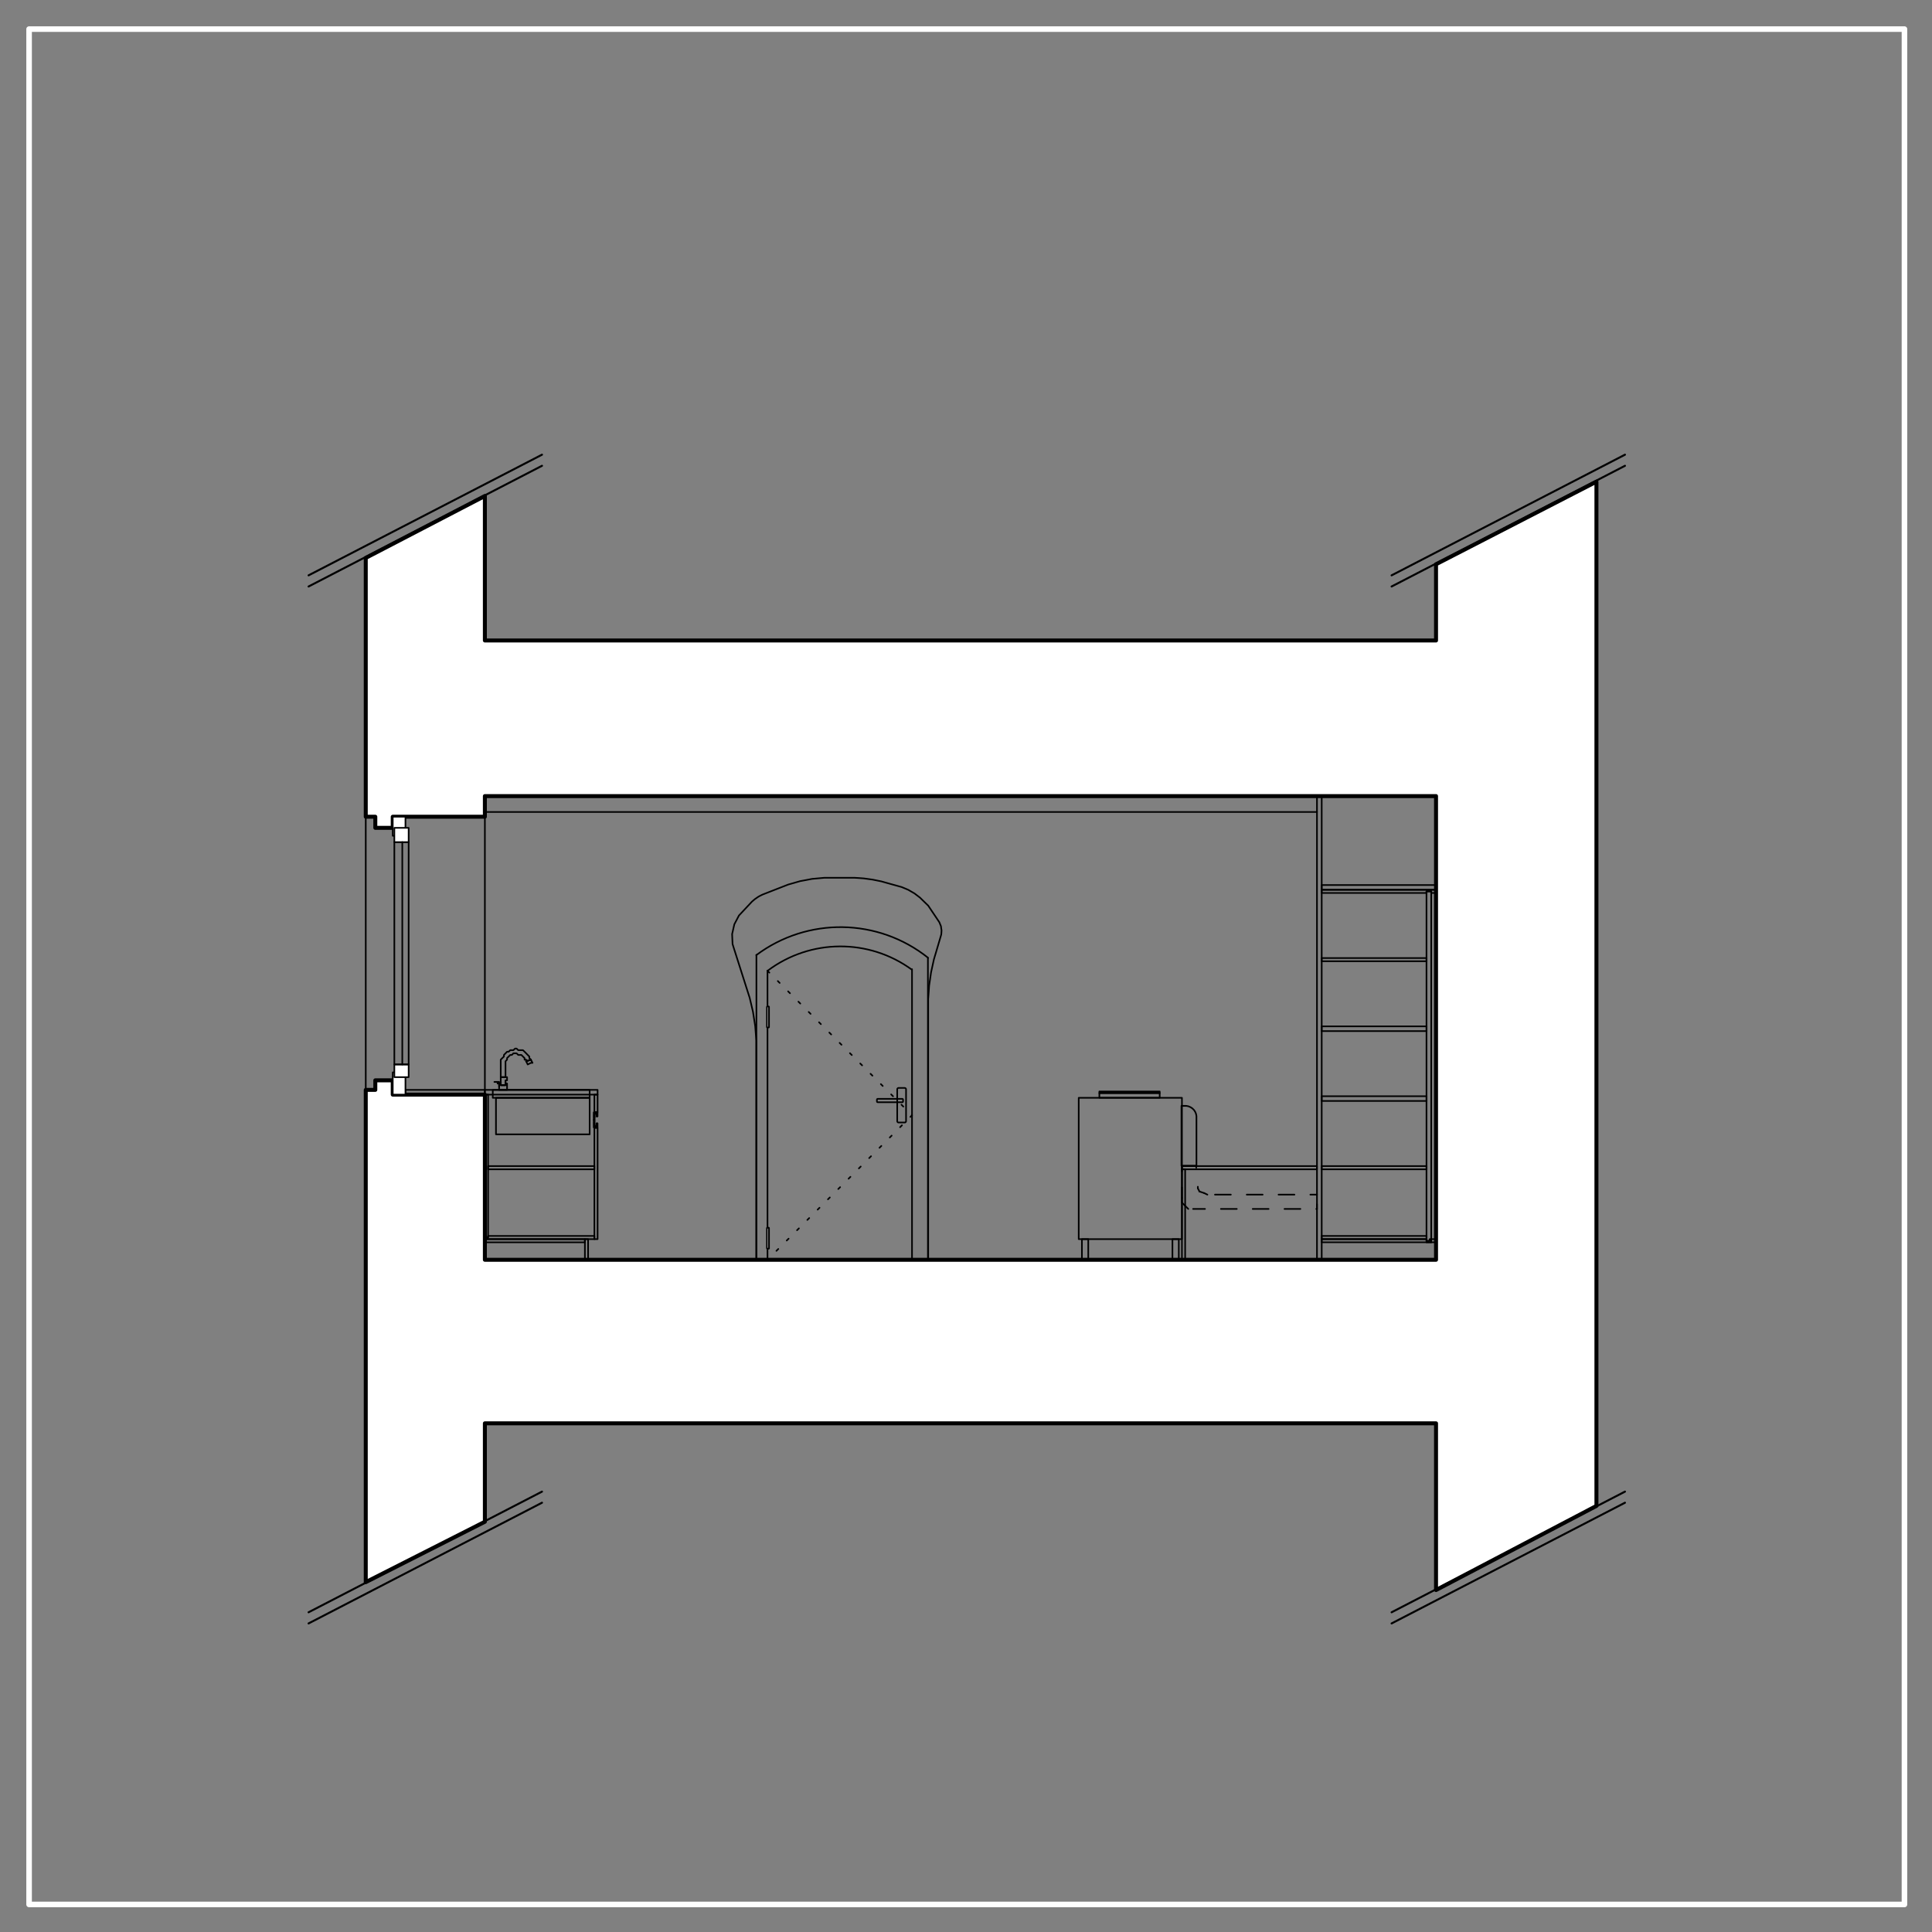 <?xml version="1.0" encoding="UTF-8"?><svg id="Ebene_1" xmlns="http://www.w3.org/2000/svg" xmlns:xlink="http://www.w3.org/1999/xlink" viewBox="0 0 350 350"><rect x="0" y="0" width="350" height="350" fill="#808080" stroke="none"/><defs><style>.cls-1{clip-path:url(#clippath);}.cls-2,.cls-3,.cls-4,.cls-5,.cls-6,.cls-7,.cls-8,.cls-9,.cls-10,.cls-11{fill:none;}.cls-2,.cls-12{stroke-width:0px;}.cls-3{stroke-dashoffset:.72px;}.cls-3,.cls-4,.cls-5,.cls-6,.cls-7,.cls-8,.cls-9,.cls-10,.cls-11{stroke-linejoin:round;}.cls-3,.cls-4,.cls-5,.cls-6,.cls-8,.cls-9,.cls-10,.cls-11{stroke:#000;}.cls-3,.cls-5,.cls-6,.cls-7,.cls-9,.cls-10,.cls-11{stroke-linecap:round;}.cls-3,.cls-5,.cls-6,.cls-8,.cls-9,.cls-11{stroke-width:.29px;}.cls-3,.cls-5,.cls-9{stroke-dasharray:0 0 2.88 2.88;}.cls-4{stroke-width:.72px;}.cls-5{stroke-dashoffset:1.92px;}.cls-7{stroke:#fff;stroke-width:1.01px;}.cls-9{stroke-dashoffset:1.68px;}.cls-10{stroke-width:.36px;}.cls-12{fill:#fff;}.cls-11{stroke-dasharray:0 0 .48 2.16;}</style><clipPath id="clippath"><rect class="cls-2" width="350" height="350"/></clipPath></defs><g class="cls-1"><polygon class="cls-12" points="71.15 149.97 71.15 147.96 87.84 147.96 87.84 144.22 260.15 144.22 260.15 228.22 87.84 228.22 87.84 198.3 71.15 198.3 71.15 195.71 67.99 195.71 67.99 197.44 66.26 197.44 66.26 286.62 87.84 275.68 87.84 257.85 260.15 257.85 260.15 288.05 289.21 272.81 289.21 87.26 260.15 102.22 260.15 116.03 87.84 116.03 87.84 89.85 66.26 101.07 66.26 147.96 67.99 147.96 67.99 149.97 71.15 149.97"/><polygon class="cls-4" points="71.15 149.97 71.15 147.96 87.84 147.96 87.84 144.22 260.15 144.22 260.15 228.22 87.84 228.22 87.84 198.3 71.15 198.3 71.15 195.71 67.99 195.71 67.99 197.44 66.26 197.44 66.26 286.62 87.84 275.68 87.84 257.85 260.15 257.85 260.15 288.05 289.21 272.81 289.21 87.26 260.15 102.22 260.15 116.03 87.84 116.03 87.84 89.85 66.26 101.07 66.26 147.96 67.99 147.96 67.99 149.97 71.15 149.97"/><line class="cls-6" x1="238.58" y1="147.1" x2="87.84" y2="147.1"/><polygon class="cls-8" points="260.15 225.05 239.44 225.05 239.44 224.48 258.42 224.48 258.42 224.77 259 224.77 259 224.48 260.15 224.48 260.15 225.05"/><rect class="cls-8" x="258.42" y="161.48" width=".86" height="63.58"/><polygon class="cls-8" points="239.44 161.19 239.44 161.77 258.42 161.77 258.42 161.48 259.29 161.48 259.29 161.77 260.15 161.77 260.15 161.19 239.44 161.19"/><rect class="cls-6" x="239.44" y="160.33" width="20.71" height=".86"/><rect class="cls-6" x="107.68" y="204.34" width=".58" height="20.14"/><rect class="cls-6" x="107.68" y="198.3" width=".58" height="3.16"/><rect class="cls-6" x="87.84" y="224.48" width="18.12" height=".58"/><rect class="cls-8" x="105.96" y="224.48" width=".58" height="3.74"/><polygon class="cls-8" points="107.68 224.48 107.68 223.9 88.41 223.9 88.41 224.19 87.84 224.19 87.84 224.48 107.68 224.48"/><rect class="cls-8" x="87.84" y="198.3" width=".58" height="25.89"/><rect class="cls-6" x="89.27" y="197.44" width="17.55" height="1.44"/><rect class="cls-6" x="89.85" y="198.88" width="16.97" height="6.62"/><rect class="cls-6" x="87.84" y="197.44" width="20.42" height=".86"/><rect class="cls-6" x="88.41" y="211.25" width="19.27" height=".58"/><polygon class="cls-8" points="91.58 195.14 91.86 195.14 91.86 195.42 91.86 195.71 91.58 195.71 91.58 196 91.58 196.29 91.58 196.58 91.29 196.58 91 196.58 90.71 196.58 90.71 196.29 90.71 196 90.71 195.71 90.71 195.42 90.71 195.14 91 195.14 91.29 195.14 91.58 195.14"/><polygon class="cls-8" points="90.71 196.58 91 196.58 91.29 196.58 91.58 196.58 91.29 196.58 91 196.58 90.71 196.58"/><polygon class="cls-8" points="91.86 197.44 91.29 197.44 91 197.44 90.42 197.44 90.42 196.86 90.42 196.58 90.42 196.29 90.71 196.29 90.71 196 90.71 196.29 90.71 196.58 91 196.58 91.29 196.58 91.58 196.58 91.58 196.29 91.58 196 91.58 196.29 91.86 196.29 91.86 196.58 91.86 196.86 91.86 197.15 91.86 197.44"/><polygon class="cls-8" points="90.14 196 89.85 196 89.56 196 90.14 196 90.42 196 90.42 196.58 90.42 196.86 90.42 196.29 90.14 196.29 90.14 196"/><polygon class="cls-8" points="95.89 191.68 96.18 191.97 95.32 192.26 95.32 191.97 95.03 191.97 95.03 191.68 94.74 191.4 94.45 191.11 94.16 191.11 93.88 191.11 93.59 190.82 93.3 190.82 93.01 190.82 92.73 191.11 92.44 191.11 92.15 191.4 91.86 191.68 91.86 191.97 91.58 192.26 91.58 192.55 91.58 192.84 91.58 195.14 91.29 195.14 91 195.14 90.71 195.14 90.71 192.84 90.71 192.55 90.71 192.26 90.71 191.97 91 191.68 91.29 191.4 91.29 191.11 91.58 190.82 91.86 190.53 92.15 190.53 92.44 190.25 92.73 190.25 93.01 190.25 93.3 189.96 93.59 189.96 93.88 190.25 94.16 190.25 94.45 190.25 94.74 190.25 95.03 190.53 95.32 190.82 95.6 191.11 95.89 191.4 95.89 191.68"/><polygon class="cls-8" points="95.6 192.84 95.32 192.26 96.18 191.97 96.47 192.55 96.18 192.55 95.6 192.84"/><path class="cls-8" d="m96.18,191.97l-.86.29.86-.29Z"/><rect class="cls-6" x="195.42" y="198.88" width="18.7" height="25.6"/><rect class="cls-6" x="199.16" y="198.01" width="10.93" height=".86"/><rect class="cls-6" x="199.16" y="197.73" width="10.93" height=".29"/><polyline class="cls-6" points="214.03 200.34 214.03 211.18 216.75 211.18 216.75 202.38 216.75 202.18 216.71 201.99 216.67 201.79 216.6 201.6 216.52 201.42 216.41 201.25 216.3 201.08 216.15 200.94 216.01 200.8 215.85 200.69 215.68 200.58 215.49 200.5 215.31 200.42 215.11 200.38 214.91 200.34 214.71 200.34 214.03 200.34"/><line class="cls-6" x1="216.71" y1="211.25" x2="214.12" y2="211.25"/><line class="cls-5" x1="214.12" y1="211.25" x2="214.12" y2="217"/><line class="cls-6" x1="214.12" y1="217" x2="214.12" y2="217.86"/><line class="cls-6" x1="214.12" y1="217.86" x2="214.7" y2="218.44"/><line class="cls-6" x1="214.7" y1="218.44" x2="215.27" y2="219.01"/><line class="cls-3" x1="216.14" y1="219.01" x2="238.58" y2="219.01"/><line class="cls-6" x1="238.58" y1="219.01" x2="238.58" y2="218.15"/><line class="cls-9" x1="238.58" y1="216.42" x2="218.73" y2="216.42"/><line class="cls-6" x1="218.73" y1="216.42" x2="218.15" y2="216.14"/><line class="cls-6" x1="218.15" y1="216.14" x2="217.29" y2="215.85"/><line class="cls-6" x1="217.29" y1="215.85" x2="217" y2="215.27"/><line class="cls-6" x1="217" y1="215.27" x2="217" y2="214.99"/><line class="cls-6" x1="216.71" y1="211.53" x2="216.71" y2="211.25"/><polyline class="cls-6" points="137.01 228.14 137.01 189.82 137.01 188.51 136.91 187.2 136.81 185.9 136.61 184.6 136.41 183.31 136.11 182.03 135.81 180.76 135.41 179.51 132.98 171.89 132.71 171.03 132.67 170.13 132.63 169.22 132.83 168.34 133.03 167.45 133.45 166.65 133.87 165.85 134.49 165.19 135.95 163.63 136.21 163.35 136.5 163.1 136.79 162.86 137.11 162.64 137.42 162.43 137.76 162.25 138.1 162.08 138.45 161.94 141.78 160.64 142.81 160.24 143.87 159.94 144.94 159.63 146.02 159.43 147.11 159.22 148.21 159.12 149.31 159.02 150.41 159.02 154.06 159.02 154.87 159.02 155.67 159.07 156.48 159.13 157.28 159.24 158.08 159.35 158.87 159.51 159.66 159.67 160.44 159.89 162.74 160.53 163.35 160.7 163.95 160.95 164.54 161.2 165.09 161.52 165.65 161.84 166.16 162.23 166.67 162.62 167.13 163.07 168.15 164.06 169.97 166.77 170.18 167.09 170.32 167.44 170.46 167.78 170.51 168.16 170.57 168.53 170.55 168.9 170.52 169.27 170.42 169.63 169.54 172.61 169.19 173.78 168.93 174.97 168.67 176.16 168.5 177.36 168.32 178.57 168.24 179.79 168.15 181 168.15 182.22 168.15 228.14 137.01 228.14"/><path class="cls-6" d="m168.14,173.52h0c-9.05-7.23-21.85-7.43-31.13-.49"/><path class="cls-6" d="m165.2,175.67h0c-7.79-5.69-18.38-5.62-26.1.16"/><polyline class="cls-6" points="137.03 172.99 137.03 228.22 139.04 228.22 139.04 175.86"/><polyline class="cls-6" points="165.22 175.58 165.22 228.22 168.1 228.22 168.1 173.56"/><line class="cls-10" x1="294.38" y1="270.22" x2="252.1" y2="292.08"/><line class="cls-10" x1="294.38" y1="272.23" x2="252.1" y2="294.1"/><line class="cls-10" x1="294.38" y1="82.37" x2="252.1" y2="104.23"/><line class="cls-10" x1="294.38" y1="84.38" x2="252.1" y2="106.25"/><line class="cls-10" x1="98.19" y1="270.22" x2="55.9" y2="292.08"/><line class="cls-10" x1="98.19" y1="272.23" x2="55.9" y2="294.1"/><line class="cls-10" x1="98.19" y1="82.37" x2="55.9" y2="104.23"/><line class="cls-10" x1="98.19" y1="84.38" x2="55.9" y2="106.25"/><polyline class="cls-6" points="162.8 197.09 163.88 197.09 163.91 197.09 163.93 197.09 163.95 197.1 163.98 197.11 164 197.12 164.02 197.13 164.04 197.14 164.06 197.16 164.08 197.18 164.09 197.2 164.11 197.22 164.12 197.24 164.13 197.27 164.13 197.29 164.14 197.32 164.14 197.34 164.14 203.1 164.14 203.13 164.13 203.15 164.13 203.17 164.12 203.2 164.11 203.22 164.09 203.24 164.08 203.26 164.06 203.28 164.04 203.3 164.02 203.31 164 203.33 163.98 203.34 163.95 203.35 163.93 203.35 163.91 203.35 163.88 203.35 162.8 203.35 162.77 203.35 162.75 203.35 162.72 203.35 162.7 203.34 162.68 203.33 162.65 203.31 162.63 203.3 162.62 203.28 162.6 203.26 162.58 203.24 162.57 203.22 162.56 203.2 162.55 203.17 162.55 203.15 162.54 203.13 162.54 203.1 162.54 197.34 162.54 197.32 162.55 197.29 162.55 197.27 162.56 197.24 162.57 197.22 162.58 197.2 162.6 197.18 162.62 197.16 162.63 197.14 162.65 197.13 162.68 197.12 162.7 197.11 162.72 197.1 162.75 197.09 162.77 197.09 162.8 197.09"/><polyline class="cls-6" points="159.01 199.07 163.45 199.07 163.46 199.07 163.48 199.07 163.49 199.07 163.51 199.08 163.52 199.09 163.53 199.09 163.54 199.1 163.56 199.11 163.57 199.12 163.57 199.14 163.58 199.15 163.59 199.16 163.59 199.18 163.6 199.19 163.6 199.21 163.6 199.22 163.6 199.53 163.6 199.54 163.6 199.56 163.59 199.57 163.59 199.59 163.58 199.6 163.57 199.61 163.57 199.63 163.56 199.64 163.54 199.65 163.53 199.65 163.52 199.66 163.51 199.67 163.49 199.67 163.48 199.68 163.46 199.68 163.45 199.68 159.01 199.68 159 199.68 158.98 199.68 158.97 199.67 158.95 199.67 158.94 199.66 158.93 199.65 158.92 199.65 158.91 199.64 158.89 199.63 158.89 199.61 158.88 199.6 158.87 199.59 158.87 199.57 158.86 199.56 158.86 199.54 158.86 199.53 158.86 199.22 158.86 199.21 158.86 199.19 158.87 199.18 158.87 199.16 158.88 199.15 158.89 199.14 158.89 199.12 158.91 199.11 158.92 199.1 158.93 199.09 158.94 199.09 158.95 199.08 158.97 199.07 158.98 199.07 159 199.07 159.01 199.07"/><rect class="cls-6" x="239.44" y="223.9" width="18.99" height=".58"/><rect class="cls-6" x="214.12" y="211.25" width="24.45" height=".58"/><polygon class="cls-12" points="139.02 222.41 139.23 222.41 139.24 222.41 139.24 222.41 139.25 222.41 139.26 222.41 139.27 222.42 139.27 222.42 139.28 222.43 139.29 222.43 139.29 222.44 139.3 222.44 139.3 222.45 139.31 222.46 139.31 222.47 139.31 222.47 139.31 222.48 139.31 222.49 139.31 226.13 139.31 226.14 139.31 226.14 139.31 226.15 139.31 226.16 139.3 226.17 139.3 226.17 139.29 226.18 139.29 226.19 139.28 226.19 139.27 226.2 139.27 226.2 139.26 226.21 139.25 226.21 139.24 226.21 139.24 226.21 139.23 226.21 139.02 226.21 139.01 226.21 139.01 226.21 139 226.21 138.99 226.21 138.98 226.2 138.98 226.2 138.97 226.19 138.96 226.19 138.96 226.18 138.95 226.17 138.95 226.17 138.94 226.16 138.94 226.15 138.94 226.14 138.94 226.14 138.94 226.13 138.94 222.49 138.94 222.48 138.94 222.47 138.94 222.47 138.94 222.46 138.95 222.45 138.95 222.44 138.96 222.44 138.96 222.43 138.97 222.43 138.98 222.42 138.98 222.42 138.99 222.41 139 222.41 139.01 222.41 139.01 222.41 139.02 222.41"/><polyline class="cls-6" points="139.02 222.41 139.23 222.41 139.24 222.41 139.24 222.41 139.25 222.41 139.26 222.41 139.27 222.42 139.27 222.42 139.28 222.43 139.29 222.43 139.29 222.44 139.3 222.44 139.3 222.45 139.31 222.46 139.31 222.47 139.31 222.47 139.31 222.48 139.31 222.49 139.31 226.13"/><polyline class="cls-6" points="139.31 226.13 139.31 226.14 139.31 226.14 139.31 226.15 139.31 226.16 139.3 226.17 139.3 226.17 139.29 226.18 139.29 226.19 139.28 226.19 139.27 226.2 139.27 226.2 139.26 226.21 139.25 226.21 139.24 226.21 139.24 226.21 139.23 226.21 139.02 226.21 139.01 226.21 139.01 226.21 139 226.21 138.99 226.21 138.98 226.2 138.98 226.2 138.97 226.19 138.96 226.19 138.96 226.18 138.95 226.17 138.95 226.17 138.94 226.16 138.94 226.15 138.94 226.14 138.94 226.14 138.94 226.13 138.94 222.49 138.94 222.48 138.94 222.47 138.94 222.47 138.94 222.46 138.95 222.45 138.95 222.44 138.96 222.44 138.96 222.43 138.97 222.43 138.98 222.42 138.98 222.42 138.99 222.41 139 222.41 139.01 222.41 139.01 222.41 139.02 222.41"/><polygon class="cls-12" points="139.02 182.33 139.23 182.33 139.24 182.33 139.24 182.33 139.25 182.34 139.26 182.34 139.27 182.34 139.27 182.35 139.28 182.35 139.29 182.36 139.29 182.36 139.3 182.37 139.3 182.38 139.31 182.39 139.31 182.39 139.31 182.4 139.31 182.41 139.31 182.42 139.31 186.05 139.31 186.06 139.31 186.07 139.31 186.08 139.31 186.09 139.3 186.09 139.3 186.1 139.29 186.11 139.29 186.11 139.28 186.12 139.27 186.12 139.27 186.13 139.26 186.13 139.25 186.14 139.24 186.14 139.24 186.14 139.23 186.14 139.02 186.14 139.01 186.14 139.01 186.14 139 186.14 138.99 186.13 138.98 186.13 138.98 186.12 138.97 186.12 138.96 186.11 138.96 186.11 138.95 186.1 138.95 186.09 138.94 186.09 138.94 186.08 138.94 186.07 138.94 186.06 138.94 186.05 138.94 182.42 138.94 182.41 138.94 182.4 138.94 182.39 138.94 182.39 138.95 182.38 138.95 182.37 138.96 182.36 138.96 182.36 138.97 182.35 138.98 182.35 138.98 182.34 138.99 182.34 139 182.34 139.01 182.33 139.01 182.33 139.02 182.33"/><polyline class="cls-6" points="139.02 182.33 139.23 182.33 139.24 182.33 139.24 182.33 139.25 182.34 139.26 182.34 139.27 182.34 139.27 182.35 139.28 182.35 139.29 182.36 139.29 182.36 139.3 182.37 139.3 182.38 139.31 182.39 139.31 182.39 139.31 182.4 139.31 182.41 139.31 182.42 139.31 186.05 139.31 186.06 139.31 186.07 139.31 186.08 139.31 186.09 139.3 186.09 139.3 186.1 139.29 186.11 139.29 186.11 139.28 186.12 139.27 186.12 139.27 186.13 139.26 186.13 139.25 186.14 139.24 186.14 139.24 186.14 139.23 186.14 139.02 186.14 139.01 186.14 139.01 186.14 139 186.14 138.99 186.13 138.98 186.13 138.98 186.12 138.97 186.12 138.96 186.11 138.96 186.11 138.95 186.1 138.95 186.09 138.94 186.09 138.94 186.08 138.94 186.07 138.94 186.06 138.94 186.05 138.94 182.42 138.94 182.41 138.94 182.4 138.94 182.39 138.94 182.39 138.95 182.38 138.95 182.37 138.96 182.36 138.96 182.36 138.97 182.35 138.98 182.35 138.98 182.34 138.99 182.34 139 182.34 139.01 182.33 139.01 182.33 139.02 182.33"/><polyline class="cls-6" points="107.72 203.38 107.72 203.65 107.72 203.65 107.73 203.89 107.72 203.9 107.72 203.91 107.72 203.92 107.73 203.93 107.73 203.94 107.73 203.95 107.74 203.95 107.74 203.96 107.75 203.97 107.76 203.97 107.76 203.98 107.77 203.98 107.78 203.99 107.79 203.99 107.8 203.99 107.81 203.99 107.89 203.99 107.97 203.99 107.99 203.99 108.01 203.98 108.02 203.97 108.03 203.96 108.05 203.95 108.05 203.93 108.06 203.91 108.06 203.89 108.06 203.57 108.06 203.55 108.06 203.53 108.07 203.52 108.08 203.5 108.09 203.49 108.11 203.48 108.12 203.47 108.14 203.47 108.17 203.47 108.19 203.47 108.2 203.48 108.22 203.49 108.23 203.5 108.24 203.52 108.25 203.53 108.26 203.55 108.25 203.57 108.25 204.25 107.97 204.25 107.89 204.25 107.57 204.25 107.56 203.66 107.56 203.66 107.56 203.38 107.57 202.88 107.64 202.88 107.65 202.88 107.66 202.88 107.66 202.89 107.67 202.89 107.68 202.89 107.69 202.9 107.69 202.91 107.7 202.91 107.71 202.92 107.71 202.93 107.71 202.94 107.72 202.94 107.72 202.95 107.72 202.96 107.72 202.97 107.72 202.98 107.72 203.38"/><polyline class="cls-6" points="107.72 202.37 107.72 202.1 107.72 202.1 107.73 201.86 107.72 201.85 107.72 201.84 107.72 201.83 107.73 201.82 107.73 201.82 107.73 201.81 107.74 201.8 107.74 201.79 107.75 201.79 107.76 201.78 107.76 201.77 107.77 201.77 107.78 201.77 107.79 201.76 107.8 201.76 107.81 201.76 107.89 201.76 107.97 201.76 107.99 201.76 108.01 201.77 108.02 201.78 108.03 201.79 108.05 201.81 108.05 201.82 108.06 201.84 108.06 201.86 108.06 202.18 108.06 202.2 108.06 202.22 108.07 202.24 108.08 202.25 108.09 202.26 108.11 202.27 108.12 202.28 108.14 202.28 108.17 202.28 108.19 202.28 108.2 202.27 108.22 202.26 108.23 202.25 108.24 202.24 108.25 202.22 108.26 202.2 108.25 202.18 108.25 201.51 107.97 201.51 107.89 201.51 107.57 201.51 107.56 202.1 107.56 202.1 107.56 202.37 107.57 202.88 107.64 202.87 107.65 202.87 107.66 202.87 107.66 202.87 107.67 202.86"/><polyline class="cls-6" points="107.67 202.86 107.68 202.86 107.69 202.85 107.69 202.85 107.7 202.84 107.71 202.83 107.71 202.82 107.71 202.82 107.72 202.81 107.72 202.8 107.72 202.79 107.72 202.78 107.72 202.77 107.72 202.37"/><rect class="cls-6" x="214.12" y="211.82" width=".58" height="16.4"/><polyline class="cls-11" points="139.04 175.86 165.22 202.04 139.04 228.22"/><rect class="cls-6" x="239.44" y="173.56" width="18.99" height=".58"/><rect class="cls-6" x="239.44" y="185.93" width="18.99" height=".86"/><rect class="cls-6" x="239.44" y="198.59" width="18.99" height=".86"/><rect class="cls-6" x="239.44" y="211.25" width="18.99" height=".58"/><rect class="cls-6" x="73.45" y="197.44" width="14.38" height=".86"/><rect class="cls-12" x="71.15" y="194.27" width="2.3" height="4.03"/><rect class="cls-6" x="71.15" y="194.27" width="2.3" height="4.03"/><rect class="cls-12" x="71.44" y="192.84" width="2.59" height="2.3"/><rect class="cls-6" x="71.44" y="192.84" width="2.59" height="2.3"/><rect class="cls-6" x="71.44" y="152.56" width="2.59" height="40.27"/><rect class="cls-12" x="71.15" y="147.96" width="2.3" height="3.45"/><rect class="cls-6" x="71.15" y="147.96" width="2.3" height="3.45"/><rect class="cls-12" x="71.44" y="149.97" width="2.59" height="2.59"/><rect class="cls-6" x="71.44" y="149.97" width="2.59" height="2.59"/><rect class="cls-6" x="238.58" y="144.22" width=".86" height="84"/><rect class="cls-6" x="196" y="224.48" width="1.15" height="3.74"/><rect class="cls-6" x="212.4" y="224.48" width="1.15" height="3.74"/><line class="cls-6" x1="87.84" y1="147.96" x2="87.84" y2="197.44"/><line class="cls-6" x1="66.26" y1="197.44" x2="66.26" y2="147.96"/><line class="cls-6" x1="72.88" y1="152.56" x2="72.88" y2="192.84"/><rect class="cls-7" x="5.27" y="5.27" width="339.74" height="339.74"/></g></svg>